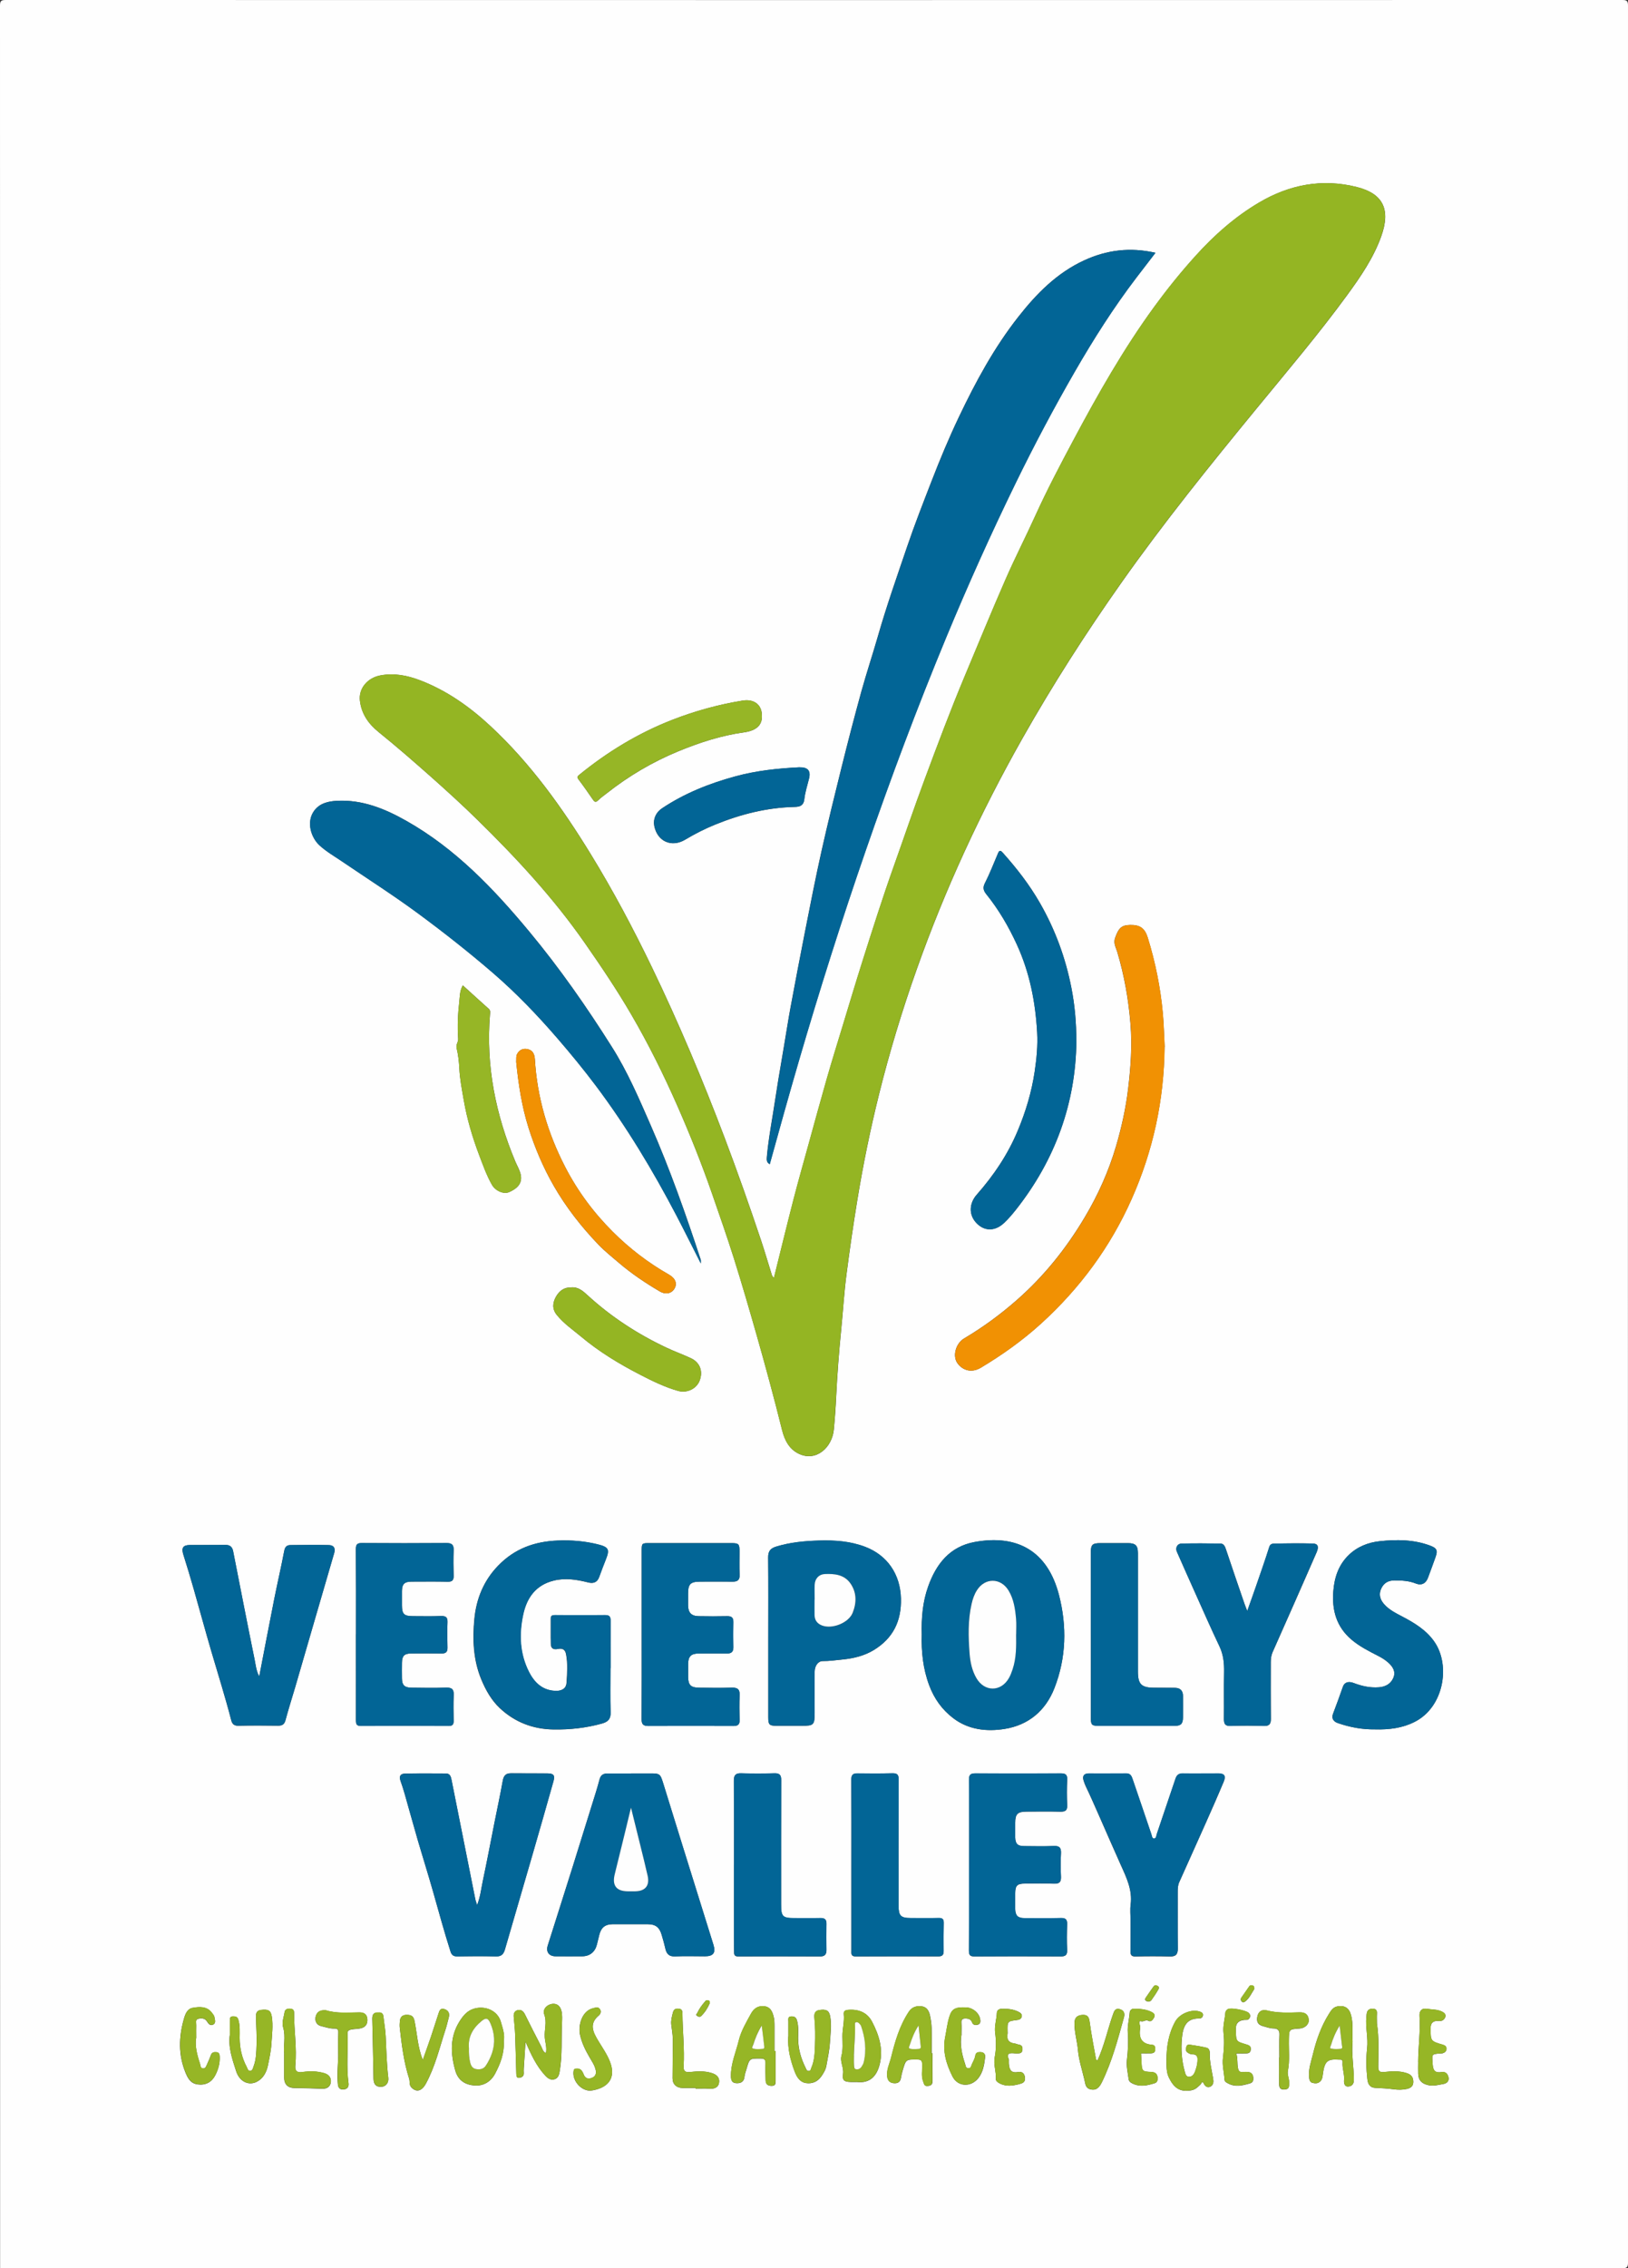 <?xml version="1.0" encoding="UTF-8"?><svg id="b" xmlns="http://www.w3.org/2000/svg" width="314.88" height="438.48" viewBox="0 0 314.88 438.48"><rect x="0" y="0" width="314.88" height="438.48" fill="#333333" stroke="none"/><defs><style>.d{fill:#94b523;}.d,.e,.f,.g,.h{stroke-width:0px;}.e{fill:#96b626;}.f{fill:#f19103;}.g{fill:#fefefe;}.h{fill:#026596;}</style></defs><g id="c"><path class="g" d="m.02,438.46C.02,292.67.02,146.89,0,1.1,0,.2.2,0,1.1,0c104.23.02,208.45.02,312.68,0,.9,0,1.1.2,1.1,1.1-.02,145.43-.02,290.85,0,436.28,0,.9-.2,1.1-1.1,1.1-104.59-.02-209.17-.02-313.76-.02Zm149.64-191.41c-.2-.29-.32-.4-.36-.54-.7-2.22-1.34-4.46-2.08-6.67-2.23-6.67-4.57-13.3-7.06-19.88-4.23-11.17-8.86-22.18-14.05-32.94-3.62-7.5-7.52-14.85-11.88-21.95-5.51-8.98-11.61-17.5-19.37-24.71-4.03-3.75-8.49-6.9-13.68-8.87-2.43-.92-4.93-1.41-7.58-.92-2.58.48-4.25,2.58-3.98,4.88.3,2.54,1.61,4.45,3.61,6.07,3.48,2.81,6.87,5.76,10.22,8.73,3.02,2.68,6.01,5.41,8.9,8.24,7.54,7.39,14.7,15.1,20.76,23.8,3.15,4.52,6.22,9.07,8.99,13.83,3.33,5.71,6.26,11.62,8.92,17.66,2.45,5.57,4.71,11.23,6.71,16.98,1.45,4.19,2.92,8.37,4.25,12.59,1.54,4.9,2.97,9.83,4.38,14.77,1.73,6.1,3.39,12.22,4.92,18.37.46,1.84,1.32,3.64,3.21,4.54,3.4,1.63,6.46-1.23,6.79-4.67.2-2.09.35-4.19.45-6.29.21-4.41.55-8.8.99-13.19.35-3.51.55-7.04,1.01-10.54.62-4.78,1.31-9.56,2.09-14.32,1.13-6.91,2.53-13.76,4.22-20.54,2.03-8.16,4.47-16.2,7.29-24.14,5.49-15.47,12.35-30.3,20.43-44.59,5.84-10.33,12.23-20.3,19.07-30,8.25-11.7,17.24-22.83,26.31-33.88,5.9-7.19,11.92-14.28,17.41-21.79,2.6-3.56,5.1-7.19,6.6-11.37,1.83-5.12.48-8.26-4.76-9.56-6.69-1.67-13-.45-18.87,3.02-4.66,2.75-8.66,6.3-12.31,10.34-2.83,3.13-5.46,6.4-7.94,9.79-5.94,8.14-10.9,16.89-15.63,25.76-2.57,4.82-5.12,9.65-7.38,14.63-1.88,4.14-3.96,8.19-5.78,12.36-2.71,6.19-5.26,12.44-7.88,18.67-2.76,6.58-5.26,13.25-7.74,19.93-2.09,5.61-4.01,11.29-6.02,16.93-2.14,6-4.06,12.08-5.99,18.15-1.34,4.23-2.61,8.49-3.9,12.73-1.02,3.34-2.05,6.68-3.02,10.04-1.23,4.29-2.4,8.61-3.59,12.91-.97,3.52-1.97,7.03-2.88,10.56-1.28,4.96-2.48,9.93-3.77,15.1Zm-.79-22c1.83-6.65,3.68-13.27,5.6-19.86,4-13.72,8.31-27.33,12.98-40.83,4.8-13.88,9.94-27.62,15.57-41.19,4.18-10.08,8.65-20.02,13.43-29.82,3.56-7.3,7.37-14.48,11.43-21.52,3.61-6.27,7.49-12.37,11.88-18.13,1.21-1.58,2.43-3.16,3.71-4.83-4.88-1.12-9.4-.56-13.78,1.46-5.28,2.43-9.22,6.44-12.73,10.91-4.69,5.96-8.28,12.6-11.52,19.41-1.92,4.03-3.64,8.16-5.26,12.34-1.63,4.21-3.28,8.4-4.73,12.67-1.95,5.75-3.98,11.47-5.65,17.31-1.03,3.58-2.21,7.12-3.21,10.72-1.32,4.79-2.57,9.6-3.77,14.42-1.36,5.47-2.71,10.95-3.94,16.45-1.16,5.18-2.17,10.39-3.2,15.6-.96,4.86-1.88,9.73-2.79,14.61-.45,2.44-.82,4.89-1.24,7.33-.38,2.25-.77,4.5-1.14,6.75-.37,2.26-.7,4.53-1.07,6.79-.44,2.68-.9,5.36-1.13,8.07-.04.49-.06,1.01.54,1.34Zm-13.32,19.23c0-.48.03-.61,0-.71-2.88-8.79-5.96-17.51-9.67-25.99-2.26-5.17-4.49-10.38-7.5-15.15-4.9-7.77-10.15-15.3-16.03-22.37-6.88-8.27-14.25-16-23.72-21.36-4.17-2.36-8.54-4.16-13.49-3.89-1.69.09-3.3.48-4.35,1.89-1.64,2.21-.57,5.26.98,6.69,1.33,1.23,2.85,2.1,4.32,3.09,4.95,3.37,10.01,6.59,14.83,10.14,4.96,3.66,9.8,7.47,14.47,11.5,4.47,3.86,8.54,8.1,12.4,12.57,2.59,3,5.1,6.06,7.48,9.22,5.92,7.89,10.99,16.32,15.56,25.05,1.56,2.98,3.05,5.99,4.74,9.31Zm42.73,71.72c-.1,3.3.24,6.59,1.43,9.78.96,2.58,2.48,4.71,4.64,6.36,2.98,2.28,6.52,2.64,9.97,2.09,4.57-.73,7.91-3.49,9.62-7.89,2.3-5.88,2.43-11.97.88-17.99-2.19-8.52-8.09-11.76-16.32-10.25-4.8.88-7.43,4.23-8.99,8.61-1.07,2.99-1.32,6.09-1.23,9.29Zm-56.23,26.84c-1.48,0-2.96,0-4.44,0-.82,0-1.39.19-1.65,1.14-.22.82-.45,1.64-.7,2.45-1.49,4.79-2.97,9.57-4.47,14.35-1.61,5.11-3.23,10.22-4.85,15.32-.39,1.22.24,2.08,1.53,2.08,1.72,0,3.44.02,5.16,0,1.46-.02,2.45-.84,2.81-2.25.16-.64.32-1.29.48-1.94.35-1.36,1.14-2,2.54-2.01,2.28,0,4.56,0,6.84,0,1.49,0,2.25.59,2.68,2.08.25.85.5,1.71.69,2.57.23,1.05.7,1.63,1.91,1.57,1.91-.09,3.84-.02,5.76-.02,1.63,0,2.13-.68,1.64-2.24-1.99-6.39-3.99-12.78-5.98-19.17-1.25-4.02-2.49-8.04-3.74-12.07-.56-1.79-.66-1.87-2.49-1.87-1.24,0-2.48,0-3.72,0Zm-3.97-20.36c0-3.04-.01-6.08,0-9.12,0-.72-.16-1.14-.99-1.13-3.28.02-6.56.02-9.84,0-.48,0-.74.13-.74.66.02,1.64-.03,3.28.02,4.92.03.87.49,1.15,1.4.96.68-.14,1.35-.01,1.54.98.36,1.86.22,3.72.1,5.57-.07,1.06-.86,1.56-1.99,1.56-2.6-.02-4.21-1.56-5.28-3.65-1.8-3.53-1.95-7.31-1.12-11.12.71-3.29,2.48-5.71,5.92-6.55,2.24-.55,4.44-.2,6.62.35,1.05.27,1.77,0,2.16-1.06.41-1.15.85-2.29,1.3-3.42.74-1.86.51-2.34-1.45-2.84-2.58-.66-5.18-.88-7.85-.77-4.47.17-8.32,1.53-11.52,4.83-2.84,2.92-4.25,6.47-4.62,10.33-.37,3.92-.23,7.88,1.33,11.66.87,2.1,1.98,4.06,3.59,5.57,2.88,2.7,6.37,4.07,10.38,4.13,3.2.05,6.32-.29,9.39-1.15,1.17-.33,1.7-.89,1.65-2.18-.09-2.84-.03-5.68-.03-8.52Zm107.18-120.08c-.12-2.16-.16-4.35-.36-6.54-.46-4.98-1.44-9.83-2.91-14.59-.57-1.84-1.49-2.49-3.4-2.46-1.69.03-2.24.61-2.91,2.49-.37,1.04.15,1.85.4,2.68,1.37,4.57,2.19,9.24,2.57,13.98.34,4.17.05,8.31-.45,12.47-.45,3.81-1.28,7.52-2.35,11.17-1.42,4.83-3.48,9.41-6.06,13.74-3.55,5.96-7.83,11.32-13.06,15.92-3.2,2.82-6.61,5.32-10.27,7.49-1.56.93-2.27,3.3-1.31,4.73.81,1.2,2.53,2.13,4.57.91,4.16-2.49,8.1-5.3,11.68-8.56,7.46-6.8,13.34-14.76,17.46-24.01,4.17-9.36,6.27-19.15,6.38-29.42Zm-76.67,114.03c0,5.2,0,10.39,0,15.59,0,1.4.21,1.6,1.58,1.61,1.64.01,3.28,0,4.92,0,2.31,0,2.47-.16,2.47-2.54,0-2.64-.01-5.28,0-7.91,0-1.14.68-2.07,1.55-2.06,1.31.01,2.61-.19,3.89-.31,2.1-.21,4.18-.71,6.03-1.84,3.72-2.28,5.33-5.61,5.22-9.96-.12-4.63-2.6-8.33-6.9-9.97-2.89-1.1-5.86-1.31-8.92-1.22-2.83.08-5.59.34-8.31,1.17-1.15.35-1.56.92-1.55,2.11.05,5.11.02,10.23.02,15.35Zm-56.31,51.85c-.17-.52-.29-.81-.35-1.12-1.53-7.69-3.06-15.39-4.6-23.08-.11-.57-.27-1.23-1.06-1.24-2.64-.01-5.28-.04-7.91.02-.83.02-1.25.41-.89,1.43.28.79.54,1.61.78,2.43.85,2.98,1.67,5.96,2.53,8.94.98,3.35,2.03,6.67,2.98,10.02,1.1,3.86,2.14,7.74,3.37,11.57.24.75.63.96,1.37.95,2.48-.04,4.96-.06,7.43,0,1.08.03,1.48-.48,1.74-1.39,1.74-6.01,3.5-12.01,5.24-18.01,1.39-4.8,2.77-9.6,4.12-14.41.34-1.19.06-1.55-1.13-1.57-2.36-.03-4.72,0-7.08-.02-1.04-.01-1.42.5-1.59,1.48-.48,2.68-1.06,5.35-1.59,8.02-.75,3.77-1.46,7.55-2.26,11.31-.32,1.5-.47,3.04-1.1,4.66Zm115.9-166.96c0-3.75-.31-7.04-.94-10.28-1.13-5.85-3.16-11.38-6.14-16.55-2.01-3.49-4.46-6.65-7.14-9.64-.35-.39-.63-.6-.91.05-.84,1.97-1.61,3.97-2.58,5.87-.46.9-.17,1.49.31,2.1,2.39,2.97,4.29,6.21,5.88,9.68,2.5,5.43,3.62,11.15,3.94,17.05.14,2.53-.11,5.07-.48,7.56-.59,3.93-1.72,7.72-3.27,11.41-1.93,4.62-4.66,8.66-7.94,12.38-1.45,1.65-1.6,3.87-.03,5.5,1.45,1.51,3.47,1.69,5.32-.04.84-.79,1.59-1.68,2.31-2.58,7.63-9.67,11.55-20.65,11.68-32.53Zm-158.05,122.79c-.6-1.17-.68-2.29-.9-3.34-1.42-6.95-2.77-13.92-4.14-20.88-.16-.81-.59-1.23-1.47-1.22-2.32.03-4.64-.01-6.95.02-1.31.02-1.61.58-1.21,1.85.69,2.18,1.35,4.37,1.98,6.57,1.17,4.09,2.28,8.2,3.48,12.29,1.29,4.38,2.66,8.73,3.8,13.15.19.73.55,1.09,1.4,1.07,2.56-.06,5.12-.04,7.67-.01.8,0,1.21-.25,1.43-1.08.56-2.12,1.24-4.22,1.86-6.33,2.52-8.65,5.02-17.31,7.55-25.95.29-1-.11-1.53-1.03-1.55-2.48-.06-4.96-.02-7.43,0-.7,0-1.05.33-1.2,1.12-.58,3.07-1.3,6.12-1.91,9.19-.99,4.97-1.93,9.95-2.93,15.11Zm73.98-8.22c0,5.48.02,10.96-.02,16.44,0,1.01.34,1.33,1.31,1.33,5.48-.03,10.96-.02,16.44,0,.87,0,1.24-.28,1.21-1.18-.05-1.56-.07-3.12,0-4.68.06-1.15-.32-1.58-1.49-1.55-2.12.07-4.24.04-6.36.01-1.6-.02-2.09-.51-2.11-2.07-.01-.84-.01-1.68,0-2.52.02-1.46.56-2.01,2.01-2.02,1.84-.02,3.68-.01,5.52,0,.84,0,1.24-.34,1.22-1.22-.03-1.6-.04-3.2,0-4.8.02-.88-.31-1.22-1.19-1.2-1.84.04-3.68.04-5.52,0-1.42-.03-2.02-.67-2.05-2.07-.01-.76,0-1.52,0-2.28,0-1.86.46-2.31,2.31-2.32,2.08,0,4.16-.03,6.24,0,.99.02,1.47-.29,1.42-1.37-.07-1.48-.02-2.96-.02-4.44,0-1.5-.14-1.64-1.65-1.64-5.24,0-10.48,0-15.72,0-1.55,0-1.55,0-1.55,1.61,0,5.32,0,10.64,0,15.96Zm63.31,44.63c0,5.52.02,11.03-.02,16.55,0,.86.2,1.16,1.12,1.15,5.52-.04,11.03-.04,16.55,0,.95,0,1.38-.22,1.33-1.27-.08-1.63-.06-3.28,0-4.91.03-.93-.25-1.28-1.22-1.25-2.36.06-4.72.03-7.07.02-1.23,0-1.72-.48-1.75-1.73-.03-1.04-.02-2.08,0-3.12.02-1.46.38-1.81,1.87-1.83,1.88-.01,3.76-.06,5.63.02,1.08.04,1.4-.36,1.35-1.39-.07-1.48-.08-2.96,0-4.43.06-1.08-.25-1.51-1.4-1.46-1.91.09-3.84.03-5.75.02-1.22,0-1.66-.43-1.7-1.64-.03-.96,0-1.92,0-2.88,0-1.67.46-2.14,2.12-2.15,2.2-.01,4.4-.04,6.59.01.95.02,1.39-.21,1.34-1.27-.08-1.64-.08-3.28,0-4.91.05-.99-.35-1.22-1.25-1.22-5.52.03-11.03.04-16.55,0-.98,0-1.2.36-1.2,1.27.03,5.48.02,10.95.02,16.43Zm-118.58-44.59c0,5.52,0,11.04,0,16.56,0,.73.04,1.18,1,1.17,5.64-.04,11.28-.03,16.92,0,.74,0,.99-.27.98-.98-.02-1.64-.07-3.28.01-4.92.06-1.14-.29-1.55-1.47-1.51-2.24.08-4.48.04-6.72.01-1.34-.02-1.8-.5-1.82-1.81-.02-1-.01-2,0-3,.02-1.34.46-1.79,1.78-1.8,1.96-.01,3.92-.03,5.88,0,.81.01,1.17-.29,1.15-1.12-.03-1.64-.07-3.28,0-4.92.04-.98-.34-1.23-1.26-1.2-1.8.06-3.6.03-5.4.02-1.75,0-2.13-.39-2.15-2.08,0-.92-.01-1.84,0-2.76.02-1.37.49-1.83,1.88-1.83,2.32,0,4.64-.04,6.96.02.92.02,1.19-.32,1.16-1.19-.05-1.64-.06-3.28,0-4.92.04-1.06-.37-1.38-1.4-1.37-5.44.04-10.88.04-16.32,0-.94,0-1.2.26-1.19,1.19.04,5.48.02,10.96.02,16.44Zm197.12,18.39c2.76.06,5.28-.25,7.66-1.46,5.65-2.87,6.87-10.8,3.95-15.27-1.55-2.37-3.9-3.8-6.34-5.08-1.3-.68-2.62-1.33-3.59-2.47-.78-.92-1.01-1.94-.44-3.06.52-1.02,1.36-1.46,2.51-1.46,1.41,0,2.79.06,4.14.6,1.1.44,1.94-.03,2.34-1.12.49-1.33.99-2.65,1.46-3.99.47-1.32.24-1.74-1.08-2.23-3.16-1.17-6.45-1.19-9.72-.84-2.23.24-4.33,1.06-6,2.68-1.96,1.91-2.75,4.31-2.97,6.98-.29,3.68.61,6.89,3.5,9.35,1.56,1.33,3.38,2.24,5.19,3.17.69.35,1.33.75,1.92,1.27.9.8,1.51,1.75,1.01,2.94-.49,1.19-1.53,1.76-2.81,1.85-1.69.13-3.31-.23-4.87-.83-.92-.35-1.76-.21-2.08.7-.61,1.76-1.25,3.5-1.91,5.24-.31.82-.03,1.47.93,1.81,2.39.83,4.83,1.26,7.2,1.21Zm-47.3,36.86c0,2,.02,4-.01,6-.01.75.17,1.07,1.01,1.05,2.2-.06,4.4-.06,6.6,0,1.14.03,1.56-.41,1.54-1.55-.04-3.64,0-7.28-.02-10.92,0-.65.03-1.28.29-1.87,1.69-3.8,3.42-7.6,5.11-11.4,1.19-2.67,2.37-5.33,3.49-8.02.47-1.13.15-1.6-1.01-1.61-2.32-.02-4.64.03-6.96,0-.79-.01-1.14.37-1.36,1.04-1.19,3.55-2.39,7.1-3.6,10.65-.12.35-.1.91-.57.89-.35-.01-.38-.52-.49-.85-1.19-3.51-2.38-7.02-3.58-10.52-.21-.6-.38-1.22-1.23-1.21-2.44.02-4.88.02-7.32.01-.94,0-1.22.52-.98,1.31.11.35.23.72.4,1.08.93,1.93,1.78,3.9,2.65,5.86,1.39,3.15,2.76,6.31,4.17,9.45,1.1,2.44,2.26,4.83,1.89,7.64-.13.98-.02,2-.02,3Zm22.57-59.77c-.26-.69-.41-1.03-.53-1.38-1.2-3.5-2.41-7-3.58-10.51-.19-.57-.42-1.11-1.05-1.12-2.52-.04-5.04-.05-7.55,0-.82.02-1.22.83-.89,1.58,1.2,2.73,2.42,5.46,3.64,8.18,1.52,3.37,3,6.76,4.59,10.09.78,1.63.93,3.29.9,5.05-.06,3,0,6-.03,9-.01.99.27,1.41,1.36,1.36,2.12-.09,4.24-.07,6.35,0,1.07.03,1.38-.38,1.37-1.41-.04-3.64-.02-7.28-.02-10.91,0-.68.08-1.34.36-1.97,1.4-3.13,2.79-6.27,4.17-9.41,1.45-3.28,2.9-6.57,4.33-9.86.48-1.1.25-1.69-.74-1.71-2.44-.06-4.88-.04-7.31.02-.38,0-.89-.03-1.1.64-.81,2.57-1.71,5.12-2.59,7.67-.5,1.46-1.03,2.91-1.66,4.69Zm-99.27,49.04h-.02c0,4.76,0,9.52,0,14.28,0,.92.02,1.84.04,2.76.01.52.23.73.81.73,5.28-.03,10.56-.02,15.84,0,.87,0,1.22-.39,1.21-1.24-.02-1.68-.04-3.36,0-5.04.02-.92-.38-1.17-1.24-1.14-1.64.05-3.28.01-4.92.01-2.33,0-2.61-.28-2.61-2.62,0-8-.02-16,.02-23.99,0-1.03-.29-1.42-1.36-1.38-2.12.07-4.24.07-6.36,0-1.11-.04-1.45.36-1.44,1.45.04,5.4.02,10.8.02,16.2Zm22.71.03c0,5.52,0,11.03,0,16.55,0,.59-.14,1.2.85,1.19,5.32-.03,10.63-.02,15.95-.01.66,0,1.05-.2,1.04-.96-.02-1.84-.02-3.68.02-5.52.01-.74-.28-.96-1-.94-1.8.04-3.6.01-5.4.01-1.92,0-2.34-.43-2.34-2.41,0-8.11-.02-16.23.02-24.34,0-.95-.28-1.25-1.21-1.23-2.24.05-4.48.06-6.71.02-.92-.02-1.24.25-1.24,1.22.04,5.48.02,10.95.02,16.43Zm46.31-44.4c0,5.31,0,10.63,0,15.94,0,1.43.15,1.61,1.55,1.61,4.87.01,9.75.01,14.62,0,1.26,0,1.63-.38,1.65-1.66.02-1.36,0-2.72,0-4.08,0-1.08-.53-1.62-1.62-1.61-1.32,0-2.64-.01-3.96-.02-2.46,0-3.14-.68-3.14-3.11,0-7.63,0-15.26,0-22.9,0-1.47-.46-1.93-1.92-1.94-1.76,0-3.52,0-5.27,0-1.65,0-1.92.28-1.92,1.93,0,5.27,0,10.55,0,15.82Zm-121.48-125.57c-.59,1.06-.55,2.1-.66,3.07-.28,2.4-.38,4.83-.22,7.25.04.64-.48,1.08-.3,1.79.3,1.25.45,2.56.52,3.85.1,2.12.51,4.19.87,6.26.63,3.62,1.67,7.13,2.97,10.56.73,1.93,1.43,3.9,2.45,5.71.71,1.25,2.29,1.91,3.37,1.44,2.01-.89,2.68-2.11,2.07-3.88-.24-.71-.62-1.36-.91-2.05-3.8-9.08-5.7-18.49-4.89-28.37.03-.38.13-.79-.24-1.12-1.66-1.48-3.3-2.98-5.01-4.53Zm65.16-42.17c-4.08.19-8.33.62-12.48,1.76-5.02,1.37-9.81,3.27-14.16,6.18-1.16.78-1.72,2.05-1.49,3.34.57,3.04,3.35,4.29,5.98,2.71,1.87-1.12,3.8-2.1,5.82-2.92,4.92-2,10-3.29,15.34-3.41.97-.02,1.75-.21,1.89-1.5.15-1.36.59-2.69.92-4.03q.53-2.18-1.83-2.12Zm-7.3-10.03c0-2.04-1.49-3.23-3.72-2.87-4.68.76-9.23,2.01-13.64,3.73-6.57,2.57-12.53,6.19-17.99,10.64-.34.28-.44.44-.13.85.95,1.25,1.85,2.54,2.74,3.84.32.47.56.73,1.09.2.5-.5,1.1-.91,1.66-1.35,4.22-3.33,8.82-6.04,13.78-8.09,4.1-1.69,8.31-3.07,12.74-3.68,2.38-.33,3.58-1.39,3.47-3.27Zm-36.88,110.58c-1.36-.07-2.3.65-2.94,1.77-.67,1.17-.77,2.39.13,3.51,1.33,1.67,3.09,2.86,4.71,4.21,3.53,2.96,7.44,5.32,11.51,7.41,2.34,1.21,4.71,2.37,7.27,3.09,1.71.48,3.54-.4,4.15-1.96.71-1.83.08-3.54-1.7-4.37-1.54-.72-3.15-1.29-4.69-2.02-5.56-2.62-10.66-5.92-15.21-10.08-.9-.82-1.82-1.7-3.23-1.58Zm-10.64-43.6c.43,4.24,1.07,8.57,2.4,12.77,1.24,3.91,2.83,7.65,4.88,11.21,2.38,4.14,5.31,7.87,8.6,11.31,1.22,1.27,2.61,2.38,3.96,3.53,2.47,2.11,5.14,3.9,7.93,5.54,1.16.68,2.29.41,2.85-.56.57-.99.16-1.98-1.1-2.7-3.99-2.26-7.61-5.04-10.85-8.28-3.7-3.69-6.8-7.86-9.2-12.52-3.38-6.54-5.42-13.46-5.86-20.83-.06-.95-.39-1.73-1.42-1.95-.87-.18-1.56.13-2.01.94-.25.45-.13.94-.18,1.54Zm5.74,191.61c-.6-.3-.68-.86-.9-1.29-1.08-2.07-2.13-4.15-3.17-6.24-.31-.62-.78-.95-1.43-.76-.62.18-.77.72-.71,1.33.1,1.14.23,2.28.27,3.43.1,2.48.14,4.95.22,7.43.01.39.01.94.54.88.41-.04.95-.26.91-.91-.02-.32-.02-.64,0-.96.1-1.62.21-3.24.33-5.1,1.11,2.51,2.14,4.76,3.88,6.6.53.56,1.1.86,1.78.63.71-.24.86-.94.97-1.64.51-3.05.28-6.14.43-9.2.03-.71.06-1.45-.06-2.15-.2-1.15-.93-1.7-1.87-1.56-1.01.16-1.86,1.04-1.5,2.04.56,1.52-.01,2.95.1,4.42.07.98.45,1.94.22,3.05Zm-8.14-2.42c.22-1.16-.22-2.37-.56-3.58-.6-2.15-2.91-3.21-5.12-2.61-1.38.37-2.2,1.4-2.88,2.48-1.89,3-1.75,6.21-.82,9.51.55,1.93,1.94,2.74,3.7,2.88,1.75.14,3.19-.75,4-2.29,1.02-1.93,1.82-3.97,1.67-6.38Zm82.9,2.46s-.09,0-.14,0c0-1.63.04-3.27-.01-4.9-.03-.83-.15-1.67-.33-2.48-.19-.85-.64-1.59-1.59-1.71-.99-.12-1.88.13-2.48,1.05-1.78,2.69-2.66,5.73-3.42,8.81-.31,1.25-.94,2.43-.76,3.78.1.77.54,1.18,1.33,1.23.76.05,1.2-.27,1.32-1.04.07-.46.19-.92.32-1.38.64-2.22.64-2.19,2.91-2.16.7,0,.85.27.89.89.06,1.14-.25,2.29.2,3.41.17.44.17.87.87.81.74-.06.93-.38.92-1.05-.02-1.75,0-3.51,0-5.26Zm81.27-2.23c-.09-1.8.14-3.44-.27-5.06-.36-1.45-1.25-2.06-2.71-1.77-.81.16-1.21.83-1.6,1.45-1.5,2.4-2.43,5.03-3.09,7.78-.36,1.49-.91,2.93-.74,4.5.05.46.16.92.65,1.04.49.12,1.02.17,1.47-.25.39-.36.46-.8.52-1.29.34-2.64.85-3.11,3.15-2.95.04,0,.08,0,.12,0,.39-.03.59.09.56.53-.09,1.16.4,2.26.29,3.43-.05.57.09,1.26.75,1.24.64-.02,1.16-.36,1.15-1.3-.02-2.51-.48-5.01-.25-7.35Zm-111.61,1.8c-.07,0-.14,0-.2,0,0-1.6,0-3.2,0-4.79,0-.64,0-1.27-.17-1.9-.26-.97-.62-1.82-1.76-1.97-1.22-.16-2.05.42-2.62,1.45-.9,1.66-1.89,3.3-2.34,5.13-.56,2.3-1.57,4.51-1.53,6.95.01.79.2,1.31,1.1,1.34.86.03,1.41-.34,1.5-1.17.06-.57.25-1.07.41-1.6.59-2.05.6-2.01,2.74-2,.76,0,.96.26.94.97-.04,1.08,0,2.15.02,3.23.01.7.32,1.05,1.09,1.08.87.03.84-.48.84-1.08-.01-1.88,0-3.75,0-5.63Zm75.62,1.82c0,1.14-.03,2.31.48,3.34.97,1.97,2.12,2.81,4.3,2.43.82-.14,1.31-.67,1.85-1.19.12-.12.26-.81.61-.06.2.43.69.84,1.28.51.58-.33.6-.91.51-1.48-.28-1.68-.72-3.33-.67-5.05.01-.45-.2-.86-.59-.96-1.03-.25-2.09-.42-3.14-.57-.28-.04-.67-.07-.78.36-.08.35-.17.78.1,1.03.27.24.69.46,1.04.45,1.08-.03,1.05.73,1,1.38-.04.65-.24,1.31-.47,1.94-.19.52-.56,1.04-1.17,1.03-.58,0-.71-.6-.83-1.04-.59-2.11-.74-4.27-.54-6.44.19-2.09.76-3.87,3.4-3.81.36,0,.69-.3.68-.71-.01-.36-.33-.52-.65-.62-1.61-.52-3.9.44-4.73,1.95-1.29,2.34-1.7,4.87-1.68,7.51Zm-143.85-.1c-.98-2.48-1.09-4.98-1.57-7.42-.17-.87-.44-1.25-1.34-1.3-.94-.05-1.44.31-1.52,1.23-.04.44-.06.88-.01,1.32.37,3.3.78,6.59,1.8,9.77.18.55-.04,1.18.42,1.68.94,1.02,2,.78,2.8-.67,1.8-3.29,2.65-6.92,3.8-10.45.26-.79.44-1.6.65-2.4.21-.79-.09-1.34-.84-1.59-.82-.26-.99.35-1.18.95-.47,1.48-.95,2.95-1.44,4.42-.51,1.49-1.04,2.98-1.57,4.46Zm130.49.13c-.12-.11-.27-.17-.28-.27-.43-2.41-.91-4.81-1.23-7.23-.13-.94-.42-1.4-1.39-1.34-.97.06-1.52.48-1.54,1.54-.04,1.79.52,3.48.67,5.25.17,1.94.8,3.81,1.24,5.7.2.84.19,1.67,1.2,1.9,1.15.27,1.71-.42,2.18-1.36,1.96-4,3.09-8.28,4.27-12.54.2-.73.06-1.35-.8-1.6-.87-.25-1.08.36-1.3.97-1.06,2.97-1.68,6.08-3.03,8.98Zm-46.61,4.12c2.73.35,4-1.3,4.52-3.52.68-2.9-.17-5.58-1.49-8.11-.94-1.8-2.59-2.46-4.6-2.3-.57.04-.95.21-.88.84.15,1.44-.28,2.84-.26,4.27,0,1.26.14,2.52-.19,3.79-.3,1.12.46,2.22.31,3.41-.17,1.32.15,1.59,1.52,1.63.36,0,.72,0,1.08,0Zm-121.19-9.16c-.37,2.38.46,4.74,1.22,7.1.64,1.98,2.43,2.86,4.05,1.99,1.21-.65,1.84-1.85,2.1-3.19.27-1.35.58-2.72.66-4.09.11-1.75.35-3.51.08-5.26-.19-1.21-.69-1.48-2.08-1.31-1.05.13-1.01.9-.98,1.68.06,1.68.16,3.36.11,5.03-.04,1.41-.06,2.86-.58,4.21-.13.34-.18.84-.68.85-.44,0-.49-.46-.65-.76-.93-1.75-1.36-3.63-1.36-5.61,0-1.19.1-2.39-.27-3.56-.17-.55-.55-.6-1.02-.6-.6,0-.61.41-.61.82-.01.84,0,1.68,0,2.7Zm141.5-.11c0-.65.05-1.41-.01-2.16-.06-.75.36-.87.93-.84.49.02.92.19,1.11.69.21.59.68.65,1.15.5.53-.17.52-.67.43-1.11-.22-1.17-1.41-2.15-2.63-2.21-2.18-.11-2.84.24-3.33,1.83-.39,1.27-.53,2.59-.79,3.88-.55,2.76.22,5.25,1.39,7.59,1.03,2.08,3.6,2.16,5.03.34.91-1.16,1.13-2.6,1.3-4.01.06-.48-.15-.96-.78-.99-.53-.02-1.01-.04-1.13.72-.09.56-.41,1.09-.65,1.62-.15.34-.17.83-.73.77-.48-.05-.46-.45-.57-.79-.62-1.86-1.06-3.74-.7-5.83Zm-148.02.82c0-1.06-.02-1.78,0-2.5.02-.45-.23-1.09.38-1.25.6-.16,1.31-.16,1.71.5.3.5.67.9,1.23.59.55-.31.28-.94.21-1.42-.04-.29-.28-.56-.47-.81-.97-1.32-2.41-1.21-3.72-.99-1.08.18-1.46,1.2-1.75,2.26-.96,3.44-1.04,6.82.31,10.17.45,1.12.98,2.18,2.38,2.37,1.53.21,2.69-.41,3.38-1.7.59-1.11.95-2.34.89-3.65-.02-.44-.09-.82-.61-.87-.45-.04-.88-.01-1.08.52-.22.58-.45,1.17-.72,1.73-.18.37-.29.92-.83.89-.52-.03-.47-.59-.58-.93-.56-1.7-1-3.43-.75-4.91Zm114.53-.34c-.15,2.35.42,4.58,1.22,6.73.37,1,.96,2.08,2.2,2.27,1.17.18,2.21-.24,2.93-1.24.46-.64.88-1.34,1.02-2.13.26-1.48.59-2.96.68-4.45.1-1.67.36-3.35.06-5.02-.21-1.18-.74-1.48-2.11-1.27-.96.14-1.02.86-.94,1.6.17,1.71.17,3.43.11,5.15-.05,1.49-.09,3.01-.71,4.41-.1.23-.09.58-.47.61-.43.04-.51-.33-.64-.6-.9-1.8-1.45-3.68-1.45-5.72,0-1.15.12-2.3-.22-3.45-.19-.67-.59-.79-1.13-.77-.68.03-.53.57-.53.99,0,.96,0,1.92,0,2.88Zm-38.3,10.48c3.24-.41,5.15-2.27,3.76-5.71-.55-1.38-1.43-2.63-2.21-3.92-1-1.66-1.86-3.28.09-4.91.35-.29.55-.81.17-1.29-.35-.43-.79-.22-1.21-.13-2.23.48-2.98,3.34-2.59,5.13.34,1.6,1.06,3.02,1.87,4.41.47.81,1.03,1.6,1.19,2.55.13.71-.19,1.22-.9,1.44-.67.21-1.16,0-1.43-.67-.12-.29-.25-.6-.46-.83-.28-.3-.69-.41-1.1-.34-.41.07-.41.42-.44.74-.11,1.75,1.54,3.54,3.25,3.52Zm152.15-12.99c0-.64-.04-1.28,0-1.91.06-.78-.34-.99-1.01-.94-1.01.08-.97.93-1.03,1.57-.21,2.02.37,4.05.14,6.05-.23,2.02-.18,4,.05,6,.1.94.5,1.62,1.5,1.67,1.19.06,2.37.11,3.55.27.85.12,1.75.13,2.62-.07.8-.19,1.26-.61,1.21-1.5-.05-.82-.44-1.27-1.23-1.54-1.48-.49-2.97-.37-4.46-.22-.84.09-1.1-.21-1.09-1.05.02-2.79.17-5.58-.25-8.35Zm-27.22,5.79c.57,0,1.09.02,1.6,0,.5-.02,1.09.07,1.21-.67.12-.74-.31-.91-.92-1.09-1.92-.56-1.91-.59-1.95-2.59,0-.12,0-.24-.01-.36q-.06-1.61,1.62-1.77c.16-.01.32,0,.48-.01.37-.03.57-.31.66-.61.09-.28-.08-.54-.28-.74-.5-.5-3.45-1.07-4.01-.73-.22.13-.47.41-.49.63-.1,1.34-.52,2.65-.36,4.01.19,1.6.08,3.21-.11,4.79-.17,1.44.22,2.8.3,4.2.02.38.33.54.68.73,1.44.77,2.84.4,4.25-.01.6-.17.67-.61.63-1.13-.05-.59-.34-.97-.94-1.05-.31-.04-.64-.04-.96,0-.65.06-.93-.08-1.07-.84-.16-.9-.01-1.81-.32-2.76Zm-43.98,1.14c-.55-1.25.26-1.28,1.26-1.15.2.03.4,0,.6-.01.46-.01.75-.2.78-.71.03-.49-.06-.87-.63-.96-.31-.05-.61-.21-.92-.25-1.13-.14-1.54-.78-1.33-1.87.03-.15,0-.32,0-.48-.04-1.93-.04-1.95,1.9-2.19.42-.05.7-.22.82-.57.15-.44-.11-.74-.5-.95-1.09-.58-2.27-.68-3.47-.63-.43.02-.81.33-.82.75-.05,1.31-.51,2.57-.33,3.9.22,1.56.21,3.16-.08,4.67-.29,1.47.31,2.81.21,4.22-.03.39.36.69.81.91,1.24.61,2.45.42,3.69.11.67-.17,1.22-.37,1.14-1.24-.09-.86-.58-1.25-1.37-1.1-1.38.26-1.67-.54-1.75-1.62-.02-.24,0-.48,0-.85Zm25.59-1.16c.63,0,1.26.02,1.89,0,.42-.02.79-.14.83-.67.03-.47-.01-.94-.6-.98-2.03-.15-2.61-1.32-2.32-3.17.05-.3-.04-.63-.13-.93-.09-.31.03-.55.29-.46.51.17.91-.38,1.47-.07.51.28.87-.28,1.09-.69.26-.49-.1-.82-.51-1.03-1.09-.54-2.27-.62-3.46-.62-.49,0-.75.4-.77.77-.09,1.26-.45,2.49-.36,3.77.13,1.79.04,3.56-.17,5.35-.14,1.22.18,2.5.34,3.75.04.33.28.57.65.76,1.48.77,2.9.45,4.35,0,.46-.14.6-.46.6-.91,0-.82-.37-1.24-1.22-1.27-1.75-.08-1.81-.15-1.9-1.79-.03-.55-.05-1.11-.09-1.81Zm53.59,1.69c0,.76-.03,1.52,0,2.27.05,1.07.48,1.74,1.63,2.1,1.16.37,2.18.04,3.24-.14.63-.1,1.12-.54,1-1.23-.12-.64-.52-1.2-1.32-1.07-1.25.2-1.68-.22-1.76-1.56-.12-1.92-.28-1.91,1.5-2.04.16-.01.33,0,.47-.05.41-.13.71-.38.71-.85,0-.47-.27-.66-.72-.79-2.35-.69-2.35-.71-2.35-3.12,0-.04,0-.08,0-.12q0-1.5,1.57-1.34c.58.06,1.03-.2,1.24-.7.24-.57-.19-.91-.63-1.13-.91-.44-1.93-.36-2.9-.53-1.04-.18-1.49.46-1.43,1.38.2,2.98-.25,5.95-.26,8.92Zm-139.77,5.01s0,.08,0,.12c.88,0,1.76-.06,2.63.01,1.03.08,1.83-.24,1.93-1.28.09-.91-.5-1.46-1.45-1.75-1.41-.44-2.81-.33-4.23-.19-.85.09-1.24-.16-1.19-1.11.19-3.39-.2-6.77-.23-10.16,0-.55-.08-.92-.74-.98-.61-.05-.93.12-1.1.75-.2.77-.41,1.53-.32,2.33.1.9.28,1.8.29,2.71.02,2.56-.04,5.11-.04,7.67,0,1.15.76,1.86,1.93,1.87.84,0,1.68,0,2.52,0Zm-69.12-6.08c-.07,1.8-.23,3.59-.06,5.39.07.73.47,1.06,1.2.96.7-.1.94-.58.85-1.21-.43-3.14-.07-6.3-.19-9.44-.02-.54.06-.79.72-.93.63-.13,1.27-.08,1.88-.24.91-.23,1.31-.85,1.24-1.77-.07-.92-.62-1.3-1.52-1.29-2.18,0-4.39.25-6.53-.42-.18-.06-.4,0-.6.02-.92.08-1.33.76-1.39,1.5-.06.71.29,1.36,1.14,1.55.84.19,1.65.5,2.52.47.61-.02.79.21.76.86-.07,1.52-.02,3.04-.02,4.56Zm-10.45-.58c0,1.9-.01,3.3,0,4.69.01,1.26.72,1.95,1.96,1.97,1.79.04,3.59.06,5.38.14.98.05,1.59-.43,1.69-1.29.09-.77-.35-1.43-1.19-1.69-1.43-.44-2.87-.46-4.33-.24-1.03.15-1.46-.21-1.35-1.3.32-3.34-.25-6.68-.23-10.02,0-.48-.08-.86-.67-.92-.57-.06-1.09.05-1.18.67-.15.97-.57,1.96-.28,2.92.55,1.85-.01,3.73.21,5.07Zm192.49.75s-.05,0-.07,0c0,1.63-.02,3.27,0,4.9.01.69.05,1.38,1.09,1.3,1-.07.84-.75.86-1.37.02-.76-.39-1.47-.24-2.24.39-1.98.15-3.98.19-5.96.04-2.08,0-2.08,2.11-2.22,1-.07,1.83-.84,1.73-1.72-.12-1.05-.76-1.44-1.82-1.4-2.1.06-4.2.16-6.28-.37-.84-.22-1.63.1-1.84,1.19-.2,1.01.16,1.6,1.13,1.85.67.18,1.31.43,2.03.44.69,0,1.16.3,1.12,1.17-.06,1.47-.02,2.95-.02,4.43Zm-174.26-8.68c-.86-.08-1.21.37-1.19,1.2.09,3.87.18,7.73.24,11.6.02,1.01.43,1.59,1.48,1.56.88-.03,1.5-.76,1.38-1.73-.32-2.68-.38-5.38-.51-8.07-.06-1.26-.3-2.51-.43-3.77-.06-.6-.38-.85-.97-.79Zm169.41-4.56c.01-.36-.05-.59-.33-.65-.23-.05-.48-.1-.64.14-.51.73-1.02,1.46-1.53,2.19-.18.26-.15.51.07.75.2.22.38.19.61.03.89-.65,1.29-1.66,1.82-2.46Zm-19.11-.7c-.15-.03-.31.12-.45.33-.42.61-.87,1.2-1.27,1.82-.16.24-.48.57-.15.82.32.24.8.26,1.07-.11.49-.67.95-1.36,1.36-2.09.21-.37.05-.69-.57-.77Zm-86.71,2.9c-.26-.05-.36.17-.52.35-.54.63-1.02,1.29-1.37,2.04-.1.21-.45.4,0,.66.27.15.5.2.71,0,.72-.68,1.24-1.51,1.64-2.41.13-.3.04-.65-.46-.65Z"/><path class="d" d="m149.67,247.05c1.29-5.16,2.49-10.14,3.77-15.1.91-3.53,1.91-7.04,2.88-10.56,1.19-4.31,2.36-8.62,3.59-12.91.96-3.36,2-6.7,3.02-10.04,1.29-4.25,2.56-8.5,3.9-12.73,1.93-6.07,3.85-12.15,5.99-18.15,2.01-5.64,3.93-11.32,6.02-16.93,2.49-6.68,4.99-13.36,7.74-19.93,2.61-6.23,5.17-12.48,7.88-18.67,1.82-4.17,3.91-8.22,5.78-12.36,2.26-4.98,4.81-9.81,7.38-14.63,4.73-8.87,9.69-17.62,15.63-25.76,2.48-3.4,5.11-6.66,7.94-9.79,3.64-4.04,7.65-7.58,12.31-10.34,5.86-3.46,12.18-4.68,18.87-3.02,5.24,1.31,6.6,4.44,4.76,9.56-1.5,4.19-4,7.82-6.6,11.37-5.49,7.51-11.51,14.6-17.41,21.79-9.08,11.06-18.07,22.18-26.31,33.88-6.83,9.7-13.23,19.67-19.07,30-8.07,14.29-14.93,29.12-20.43,44.59-2.82,7.93-5.25,15.98-7.29,24.14-1.69,6.78-3.09,13.64-4.22,20.54-.78,4.76-1.47,9.54-2.09,14.32-.45,3.5-.65,7.03-1.01,10.54-.44,4.39-.78,8.78-.99,13.19-.1,2.1-.25,4.2-.45,6.29-.32,3.44-3.38,6.3-6.79,4.67-1.88-.9-2.75-2.7-3.21-4.54-1.53-6.16-3.18-12.28-4.92-18.37-1.4-4.94-2.84-9.87-4.38-14.77-1.33-4.23-2.8-8.41-4.25-12.59-1.99-5.76-4.26-11.41-6.71-16.98-2.66-6.04-5.59-11.96-8.92-17.66-2.77-4.76-5.84-9.31-8.99-13.83-6.06-8.69-13.23-16.41-20.76-23.8-2.88-2.83-5.88-5.55-8.9-8.24-3.35-2.97-6.73-5.92-10.22-8.73-2-1.62-3.32-3.53-3.61-6.07-.27-2.29,1.4-4.4,3.98-4.88,2.64-.49,5.14,0,7.58.92,5.19,1.97,9.64,5.12,13.68,8.87,7.76,7.21,13.85,15.74,19.37,24.71,4.36,7.1,8.26,14.45,11.88,21.95,5.19,10.76,9.82,21.77,14.05,32.94,2.49,6.58,4.83,13.21,7.06,19.88.74,2.21,1.38,4.45,2.08,6.67.04.14.17.25.36.54Z"/><path class="h" d="m148.88,225.05c-.6-.33-.58-.85-.54-1.34.23-2.71.69-5.39,1.13-8.07.37-2.26.71-4.53,1.07-6.79.37-2.25.76-4.5,1.14-6.75.41-2.44.78-4.9,1.24-7.33.9-4.87,1.82-9.74,2.79-14.61,1.03-5.21,2.05-10.42,3.2-15.6,1.23-5.5,2.57-10.98,3.94-16.45,1.2-4.82,2.45-9.63,3.77-14.42.99-3.59,2.18-7.13,3.21-10.72,1.67-5.84,3.69-11.56,5.65-17.31,1.45-4.27,3.1-8.47,4.73-12.67,1.62-4.17,3.34-8.31,5.26-12.34,3.24-6.81,6.83-13.45,11.52-19.41,3.51-4.47,7.45-8.48,12.73-10.91,4.38-2.01,8.9-2.58,13.78-1.46-1.29,1.67-2.51,3.25-3.71,4.83-4.39,5.76-8.26,11.86-11.88,18.13-4.06,7.04-7.87,14.22-11.43,21.52-4.78,9.8-9.25,19.74-13.43,29.82-5.63,13.57-10.77,27.31-15.57,41.19-4.67,13.5-8.98,27.12-12.98,40.83-1.92,6.59-3.77,13.21-5.6,19.86Z"/><path class="h" d="m135.56,244.28c-1.69-3.32-3.18-6.33-4.74-9.31-4.57-8.73-9.64-17.16-15.56-25.05-2.38-3.17-4.89-6.23-7.48-9.22-3.86-4.46-7.93-8.71-12.4-12.57-4.67-4.03-9.51-7.84-14.47-11.5-4.82-3.56-9.87-6.78-14.83-10.14-1.47-1-2.99-1.87-4.32-3.09-1.55-1.43-2.62-4.48-.98-6.69,1.05-1.41,2.66-1.8,4.35-1.89,4.95-.27,9.32,1.53,13.49,3.89,9.48,5.36,16.85,13.09,23.72,21.36,5.88,7.07,11.13,14.6,16.03,22.37,3.01,4.77,5.24,9.98,7.5,15.15,3.71,8.48,6.78,17.2,9.67,25.99.03.1,0,.23,0,.71Z"/><path class="h" d="m178.29,315.99c-.09-3.2.17-6.3,1.23-9.29,1.56-4.38,4.19-7.73,8.99-8.61,8.23-1.51,14.12,1.73,16.32,10.25,1.55,6.02,1.41,12.11-.88,17.99-1.72,4.4-5.05,7.15-9.62,7.89-3.45.55-7,.19-9.97-2.09-2.16-1.65-3.68-3.78-4.64-6.36-1.19-3.19-1.53-6.47-1.43-9.78Zm18.24-.07c0-1,.07-2-.02-2.99-.17-1.91-.43-3.82-1.47-5.5-1.52-2.46-4.54-2.47-6.09-.03-.52.82-.83,1.72-1.04,2.66-.72,3.16-.63,6.35-.39,9.54.13,1.67.46,3.32,1.33,4.81,1.55,2.66,4.71,2.68,6.26.01.32-.54.54-1.15.74-1.75.74-2.19.71-4.48.67-6.75Z"/><path class="h" d="m122.06,342.83c1.24,0,2.48,0,3.72,0,1.83,0,1.93.08,2.49,1.87,1.25,4.02,2.48,8.05,3.74,12.07,1.99,6.39,3.99,12.78,5.98,19.17.49,1.56-.01,2.24-1.64,2.24-1.92,0-3.84-.07-5.76.02-1.21.06-1.68-.52-1.91-1.57-.19-.87-.44-1.72-.69-2.57-.44-1.49-1.19-2.07-2.68-2.08-2.28,0-4.56,0-6.84,0-1.4,0-2.19.64-2.54,2.01-.16.64-.32,1.29-.48,1.94-.36,1.41-1.36,2.23-2.81,2.25-1.72.02-3.44.01-5.16,0-1.29,0-1.92-.86-1.53-2.08,1.62-5.11,3.25-10.21,4.85-15.32,1.5-4.78,2.98-9.57,4.47-14.35.25-.81.48-1.64.7-2.45.26-.95.83-1.15,1.65-1.14,1.48,0,2.96,0,4.44,0Zm-.01,6.64c-.45,1.86-.81,3.37-1.18,4.88-.66,2.67-1.32,5.35-1.97,8.02-.52,2.14.34,3.25,2.51,3.26.48,0,.96,0,1.44,0,1.98-.03,2.86-1.11,2.42-3.03-.46-1.98-.95-3.96-1.43-5.93-.56-2.29-1.13-4.57-1.78-7.19Z"/><path class="h" d="m118.09,322.47c0,2.84-.07,5.68.03,8.52.04,1.3-.48,1.85-1.65,2.18-3.08.86-6.2,1.2-9.39,1.15-4.01-.06-7.5-1.43-10.38-4.13-1.61-1.51-2.72-3.47-3.59-5.57-1.56-3.78-1.7-7.75-1.33-11.66.36-3.86,1.77-7.41,4.62-10.33,3.2-3.29,7.05-4.65,11.52-4.83,2.67-.1,5.27.11,7.85.77,1.96.5,2.19.98,1.45,2.84-.45,1.13-.88,2.27-1.3,3.42-.38,1.07-1.1,1.32-2.16,1.06-2.18-.55-4.39-.9-6.62-.35-3.44.84-5.21,3.26-5.92,6.55-.82,3.81-.68,7.59,1.12,11.12,1.07,2.1,2.68,3.63,5.28,3.65,1.12,0,1.92-.5,1.99-1.56.12-1.85.26-3.71-.1-5.57-.19-1-.86-1.12-1.54-.98-.91.19-1.38-.09-1.4-.96-.05-1.64,0-3.28-.02-4.92,0-.53.26-.66.74-.66,3.28.01,6.56.02,9.84,0,.83,0,1,.42.99,1.13-.02,3.04,0,6.08,0,9.12Z"/><path class="f" d="m225.26,202.4c-.1,10.27-2.21,20.05-6.38,29.42-4.12,9.26-9.99,17.21-17.46,24.01-3.58,3.26-7.52,6.07-11.68,8.56-2.04,1.22-3.76.3-4.57-.91-.97-1.44-.26-3.8,1.31-4.73,3.66-2.17,7.07-4.67,10.27-7.49,5.23-4.6,9.51-9.95,13.06-15.92,2.58-4.33,4.64-8.91,6.06-13.74,1.07-3.65,1.89-7.35,2.35-11.17.5-4.16.78-8.3.45-12.47-.38-4.75-1.2-9.41-2.57-13.98-.25-.83-.77-1.64-.4-2.68.67-1.88,1.22-2.46,2.91-2.49,1.9-.03,2.83.62,3.4,2.46,1.47,4.76,2.45,9.62,2.91,14.59.2,2.19.24,4.38.36,6.54Z"/><path class="h" d="m148.6,316.43c0-5.12.03-10.23-.02-15.35-.01-1.19.4-1.76,1.55-2.11,2.72-.83,5.48-1.09,8.31-1.17,3.06-.09,6.03.12,8.92,1.22,4.3,1.65,6.78,5.34,6.9,9.97.12,4.35-1.5,7.68-5.22,9.96-1.85,1.13-3.93,1.63-6.03,1.84-1.29.13-2.58.33-3.89.31-.87,0-1.54.92-1.55,2.06-.02,2.64,0,5.27,0,7.91,0,2.38-.16,2.54-2.47,2.54-1.64,0-3.28,0-4.92,0-1.37,0-1.58-.21-1.58-1.61,0-5.2,0-10.39,0-15.59Zm8.98-7.19c0,1-.02,2,0,3,.02.98.52,1.65,1.44,2,1.97.75,5.15-.5,5.93-2.45.78-1.95.8-3.95-.46-5.72-1.2-1.69-3.08-1.86-4.96-1.77-1.12.05-1.88.9-1.93,2.07-.04.96,0,1.92,0,2.88Z"/><path class="h" d="m92.29,368.28c.64-1.61.78-3.16,1.1-4.66.8-3.76,1.51-7.54,2.26-11.31.53-2.67,1.11-5.34,1.59-8.02.17-.98.55-1.49,1.59-1.48,2.36.03,4.72,0,7.08.02,1.19.01,1.47.37,1.13,1.57-1.35,4.81-2.73,9.61-4.12,14.41-1.74,6.01-3.51,12.01-5.24,18.01-.26.91-.66,1.42-1.74,1.39-2.48-.07-4.96-.05-7.43,0-.74.01-1.14-.2-1.37-.95-1.22-3.83-2.27-7.7-3.37-11.57-.95-3.35-2.01-6.68-2.98-10.02-.87-2.97-1.68-5.96-2.53-8.94-.23-.82-.5-1.64-.78-2.43-.36-1.02.06-1.41.89-1.43,2.64-.06,5.28-.03,7.91-.02.79,0,.94.66,1.06,1.24,1.54,7.69,3.07,15.39,4.6,23.08.06.31.19.6.35,1.12Z"/><path class="h" d="m208.19,201.32c-.13,11.88-4.05,22.87-11.68,32.53-.71.9-1.47,1.8-2.31,2.58-1.85,1.72-3.86,1.54-5.32.04-1.57-1.63-1.42-3.86.03-5.5,3.28-3.72,6.01-7.76,7.94-12.38,1.55-3.7,2.69-7.48,3.27-11.41.37-2.49.62-5.03.48-7.56-.33-5.91-1.45-11.62-3.94-17.05-1.6-3.47-3.49-6.71-5.88-9.68-.49-.6-.77-1.2-.31-2.1.97-1.9,1.74-3.91,2.58-5.87.28-.66.56-.45.91-.05,2.68,2.99,5.13,6.14,7.14,9.64,2.98,5.18,5.01,10.71,6.14,16.55.63,3.24.94,6.53.94,10.28Z"/><path class="h" d="m50.14,324.1c1-5.16,1.94-10.14,2.93-15.11.61-3.07,1.33-6.11,1.91-9.19.15-.79.5-1.11,1.2-1.12,2.48-.02,4.96-.06,7.43,0,.92.02,1.32.55,1.03,1.55-2.53,8.65-5.03,17.3-7.55,25.95-.61,2.11-1.3,4.2-1.86,6.33-.22.83-.63,1.08-1.43,1.08-2.56-.03-5.12-.05-7.67.01-.85.02-1.21-.34-1.4-1.07-1.14-4.42-2.51-8.77-3.8-13.15-1.2-4.08-2.31-8.19-3.48-12.29-.63-2.2-1.29-4.39-1.98-6.57-.4-1.27-.09-1.83,1.21-1.85,2.32-.03,4.64.01,6.95-.02.89-.01,1.31.41,1.47,1.22,1.37,6.96,2.72,13.93,4.14,20.88.21,1.05.3,2.17.9,3.34Z"/><path class="h" d="m124.12,315.88c0-5.32,0-10.64,0-15.96,0-1.61,0-1.61,1.55-1.61,5.24,0,10.48,0,15.72,0,1.51,0,1.65.14,1.65,1.64,0,1.48-.05,2.96.02,4.44.05,1.08-.43,1.39-1.42,1.37-2.08-.03-4.16-.02-6.24,0-1.86,0-2.3.46-2.31,2.32,0,.76-.01,1.52,0,2.28.02,1.4.63,2.05,2.05,2.07,1.84.03,3.68.04,5.52,0,.88-.02,1.22.31,1.19,1.2-.04,1.6-.04,3.2,0,4.8.02.88-.39,1.23-1.22,1.22-1.84-.01-3.68-.02-5.52,0-1.45.02-1.99.57-2.01,2.02-.01.84-.01,1.68,0,2.52.03,1.56.51,2.05,2.11,2.07,2.12.02,4.24.05,6.36-.01,1.17-.04,1.56.4,1.49,1.55-.08,1.56-.05,3.12,0,4.68.03.9-.34,1.18-1.21,1.18-5.48-.02-10.96-.03-16.44,0-.97,0-1.32-.31-1.31-1.33.04-5.48.02-10.96.02-16.44Z"/><path class="h" d="m187.43,360.51c0-5.48.02-10.95-.02-16.43,0-.91.22-1.27,1.2-1.27,5.52.03,11.03.02,16.55,0,.9,0,1.3.22,1.25,1.22-.08,1.64-.08,3.28,0,4.91.05,1.06-.39,1.29-1.34,1.27-2.2-.05-4.4-.03-6.59-.01-1.67.01-2.12.48-2.12,2.15,0,.96-.02,1.92,0,2.88.04,1.21.48,1.63,1.7,1.64,1.92.01,3.84.07,5.75-.02,1.15-.05,1.46.37,1.4,1.46-.08,1.47-.07,2.96,0,4.43.05,1.03-.27,1.44-1.35,1.39-1.88-.07-3.76-.03-5.63-.02-1.49.01-1.85.37-1.87,1.83-.02,1.04-.02,2.08,0,3.12.03,1.25.52,1.72,1.75,1.73,2.36.01,4.72.04,7.07-.02.97-.03,1.26.32,1.22,1.25-.06,1.64-.08,3.28,0,4.91.05,1.05-.38,1.28-1.33,1.27-5.52-.03-11.03-.04-16.55,0-.92,0-1.12-.29-1.12-1.15.03-5.52.02-11.03.02-16.55Z"/><path class="h" d="m68.85,315.92c0-5.48.02-10.96-.02-16.44,0-.93.25-1.2,1.19-1.19,5.44.04,10.88.04,16.32,0,1.03,0,1.44.31,1.4,1.37-.07,1.64-.05,3.28,0,4.92.02.87-.25,1.21-1.16,1.19-2.32-.06-4.64-.02-6.96-.02-1.39,0-1.86.46-1.88,1.83-.01.92,0,1.84,0,2.76.01,1.69.4,2.07,2.15,2.08,1.8,0,3.6.05,5.4-.02.92-.03,1.3.21,1.26,1.2-.06,1.64-.03,3.28,0,4.92.02.83-.33,1.13-1.15,1.12-1.96-.03-3.92-.02-5.88,0-1.32,0-1.76.46-1.78,1.8-.01,1-.02,2,0,3,.02,1.31.48,1.79,1.82,1.81,2.24.03,4.48.07,6.72-.01,1.18-.04,1.53.37,1.47,1.51-.08,1.64-.04,3.28-.01,4.92.01.71-.24.98-.98.98-5.64-.02-11.28-.03-16.92,0-.95,0-1-.45-1-1.17.02-5.52,0-11.04,0-16.56Z"/><path class="h" d="m265.97,334.31c-2.37.05-4.82-.38-7.2-1.21-.96-.33-1.24-.99-.93-1.81.66-1.74,1.3-3.48,1.91-5.24.32-.91,1.16-1.06,2.08-.7,1.56.6,3.18.96,4.87.83,1.28-.1,2.32-.67,2.81-1.85.49-1.19-.12-2.14-1.01-2.94-.58-.52-1.23-.91-1.92-1.27-1.81-.93-3.63-1.84-5.19-3.17-2.89-2.46-3.8-5.67-3.5-9.35.21-2.68,1-5.07,2.97-6.98,1.67-1.62,3.76-2.44,6-2.68,3.27-.35,6.56-.34,9.72.84,1.32.49,1.55.91,1.08,2.23-.47,1.33-.97,2.66-1.46,3.99-.4,1.08-1.24,1.56-2.34,1.12-1.35-.54-2.72-.6-4.14-.6-1.15,0-1.99.44-2.51,1.46-.57,1.12-.34,2.14.44,3.06.97,1.14,2.3,1.79,3.59,2.47,2.44,1.28,4.79,2.71,6.34,5.08,2.92,4.47,1.7,12.41-3.95,15.27-2.38,1.21-4.9,1.52-7.66,1.46Z"/><path class="h" d="m218.67,371.16c0-1-.11-2.01.02-3,.37-2.81-.79-5.21-1.89-7.64-1.41-3.14-2.78-6.3-4.17-9.45-.87-1.96-1.72-3.93-2.65-5.86-.17-.35-.29-.73-.4-1.08-.24-.79.04-1.31.98-1.31,2.44,0,4.88.01,7.32-.01.85,0,1.02.61,1.23,1.21,1.2,3.51,2.4,7.01,3.58,10.52.11.33.14.84.49.85.48.02.46-.55.57-.89,1.21-3.55,2.4-7.1,3.6-10.65.22-.66.57-1.05,1.36-1.04,2.32.04,4.64-.01,6.96,0,1.16,0,1.49.48,1.01,1.61-1.13,2.69-2.31,5.36-3.49,8.02-1.69,3.81-3.41,7.6-5.11,11.4-.26.59-.3,1.23-.29,1.87.01,3.64-.03,7.28.02,10.92.01,1.14-.4,1.58-1.54,1.55-2.2-.05-4.4-.05-6.6,0-.84.02-1.02-.3-1.01-1.05.03-2,.01-4,.01-6Z"/><path class="h" d="m241.24,311.4c.63-1.78,1.16-3.23,1.66-4.69.88-2.55,1.78-5.1,2.59-7.67.21-.67.73-.63,1.1-.64,2.44-.06,4.88-.07,7.31-.02,1,.02,1.23.61.74,1.71-1.44,3.29-2.88,6.58-4.33,9.86-1.39,3.14-2.77,6.28-4.17,9.41-.28.64-.36,1.29-.36,1.97,0,3.64-.03,7.28.02,10.91.01,1.03-.3,1.44-1.37,1.41-2.12-.06-4.24-.08-6.35,0-1.09.05-1.37-.37-1.36-1.36.04-3-.03-6,.03-9,.04-1.76-.12-3.42-.9-5.05-1.59-3.33-3.08-6.72-4.59-10.09-1.22-2.72-2.44-5.45-3.64-8.18-.33-.75.07-1.56.89-1.58,2.52-.06,5.04-.05,7.55,0,.63.01.86.55,1.05,1.12,1.17,3.51,2.38,7.01,3.58,10.51.12.35.27.7.53,1.38Z"/><path class="h" d="m141.97,360.44c0-5.4.02-10.8-.02-16.2,0-1.09.33-1.49,1.44-1.45,2.12.07,4.24.07,6.36,0,1.07-.04,1.37.35,1.36,1.38-.03,8-.02,16-.02,23.99,0,2.34.28,2.62,2.61,2.62,1.64,0,3.28.03,4.92-.01.85-.02,1.26.23,1.24,1.14-.04,1.68-.03,3.36,0,5.04.01.85-.34,1.24-1.21,1.24-5.28-.01-10.56-.02-15.84,0-.58,0-.8-.21-.81-.73-.02-.92-.04-1.84-.04-2.76,0-4.76,0-9.52,0-14.28h.02Z"/><path class="h" d="m164.68,360.46c0-5.48.02-10.95-.02-16.43,0-.97.32-1.24,1.24-1.22,2.24.04,4.48.04,6.71-.02.93-.02,1.22.28,1.21,1.23-.04,8.11-.02,16.23-.02,24.34,0,1.98.42,2.41,2.34,2.41,1.8,0,3.6.03,5.4-.01.72-.02,1.01.2,1,.94-.04,1.84-.04,3.68-.02,5.52,0,.76-.38.96-1.04.96-5.32,0-10.63-.02-15.95.01-.99,0-.85-.6-.85-1.19,0-5.52,0-11.03,0-16.55Z"/><path class="h" d="m210.99,316.07c0-5.27,0-10.55,0-15.82,0-1.65.28-1.93,1.92-1.93,1.76,0,3.52,0,5.27,0,1.46,0,1.92.46,1.92,1.94,0,7.63,0,15.26,0,22.9,0,2.43.68,3.1,3.14,3.11,1.32,0,2.64.02,3.96.02,1.09,0,1.62.54,1.62,1.61,0,1.36.02,2.72,0,4.08-.02,1.28-.4,1.66-1.65,1.66-4.87,0-9.75.01-14.62,0-1.4,0-1.55-.19-1.55-1.61,0-5.31,0-10.63,0-15.94Z"/><path class="e" d="m89.51,190.5c1.71,1.55,3.36,3.04,5.01,4.53.37.33.27.73.24,1.12-.81,9.88,1.09,19.29,4.89,28.37.29.69.67,1.35.91,2.05.61,1.77-.06,2.99-2.07,3.88-1.08.47-2.66-.19-3.37-1.44-1.02-1.81-1.72-3.78-2.45-5.71-1.3-3.43-2.34-6.95-2.97-10.56-.36-2.08-.77-4.14-.87-6.26-.06-1.29-.21-2.6-.52-3.85-.17-.71.35-1.15.3-1.79-.16-2.42-.06-4.85.22-7.25.11-.97.08-2.02.66-3.07Z"/><path class="h" d="m154.67,148.33q2.36-.06,1.83,2.12c-.32,1.34-.77,2.67-.92,4.03-.14,1.29-.92,1.48-1.89,1.5-5.34.12-10.42,1.41-15.34,3.41-2.02.82-3.95,1.81-5.82,2.92-2.63,1.58-5.41.33-5.98-2.71-.24-1.29.32-2.56,1.49-3.34,4.35-2.9,9.14-4.81,14.16-6.18,4.15-1.13,8.4-1.56,12.48-1.76Z"/><path class="e" d="m147.36,138.3c.11,1.88-1.09,2.94-3.47,3.27-4.43.62-8.64,1.99-12.74,3.68-4.96,2.05-9.56,4.75-13.78,8.09-.56.44-1.16.85-1.66,1.35-.53.53-.77.27-1.09-.2-.89-1.3-1.79-2.59-2.74-3.84-.31-.41-.21-.57.13-.85,5.46-4.46,11.41-8.08,17.99-10.64,4.41-1.72,8.96-2.98,13.64-3.73,2.23-.36,3.72.83,3.72,2.87Z"/><path class="d" d="m110.48,248.88c1.4-.11,2.33.76,3.23,1.58,4.55,4.15,9.65,7.46,15.21,10.08,1.54.72,3.15,1.3,4.69,2.02,1.78.83,2.41,2.55,1.7,4.37-.61,1.56-2.44,2.44-4.15,1.96-2.55-.72-4.93-1.89-7.27-3.09-4.07-2.1-7.98-4.45-11.51-7.41-1.62-1.36-3.38-2.55-4.71-4.21-.9-1.12-.8-2.34-.13-3.51.64-1.13,1.58-1.84,2.94-1.77Z"/><path class="f" d="m99.84,205.28c.04-.6-.07-1.09.18-1.54.45-.81,1.14-1.12,2.01-.94,1.03.21,1.36,1,1.42,1.95.44,7.37,2.48,14.29,5.86,20.83,2.41,4.66,5.5,8.83,9.2,12.52,3.24,3.23,6.86,6.01,10.85,8.28,1.27.72,1.67,1.71,1.1,2.7-.56.97-1.7,1.24-2.85.56-2.79-1.63-5.46-3.43-7.93-5.54-1.35-1.15-2.74-2.26-3.96-3.53-3.29-3.44-6.22-7.16-8.6-11.31-2.05-3.56-3.64-7.3-4.88-11.21-1.34-4.21-1.98-8.53-2.4-12.77Z"/><path class="e" d="m105.58,396.89c.23-1.11-.15-2.07-.22-3.05-.11-1.46.45-2.9-.1-4.42-.36-.99.49-1.88,1.5-2.04.94-.15,1.67.4,1.87,1.56.12.7.1,1.43.06,2.15-.15,3.07.08,6.15-.43,9.2-.12.7-.26,1.4-.97,1.64-.68.23-1.25-.07-1.78-.63-1.74-1.84-2.77-4.09-3.88-6.6-.12,1.86-.23,3.48-.33,5.1-.02.32-.02.64,0,.96.04.65-.49.87-.91.91-.53.06-.52-.49-.54-.88-.08-2.48-.12-4.95-.22-7.43-.04-1.15-.17-2.29-.27-3.43-.06-.61.1-1.16.71-1.33.65-.19,1.12.15,1.43.76,1.04,2.09,2.09,4.17,3.17,6.24.23.43.3.99.9,1.29Z"/><path class="e" d="m97.44,394.47c.15,2.41-.65,4.45-1.67,6.38-.81,1.54-2.25,2.43-4,2.29-1.76-.14-3.16-.95-3.7-2.88-.93-3.29-1.07-6.51.82-9.51.68-1.08,1.51-2.11,2.88-2.48,2.21-.6,4.52.47,5.12,2.61.34,1.21.78,2.43.56,3.58Zm-6.74,1.46c-.02,1.05.03,1.92.24,2.78.17.69.48,1.19,1.22,1.29.71.1,1.36-.02,1.8-.67.51-.77.92-1.59,1.21-2.46.65-1.94.49-3.86-.31-5.72-.45-1.04-.87-1.12-1.69-.47-1.73,1.39-2.68,3.14-2.47,5.25Z"/><path class="e" d="m180.34,396.93c0,1.75-.02,3.51,0,5.26,0,.67-.18.99-.92,1.05-.7.06-.7-.38-.87-.81-.45-1.12-.14-2.28-.2-3.41-.03-.62-.19-.88-.89-.89-2.27-.03-2.28-.06-2.91,2.16-.13.45-.24.91-.32,1.38-.12.77-.55,1.09-1.32,1.04-.79-.05-1.22-.46-1.33-1.23-.18-1.34.45-2.53.76-3.78.76-3.08,1.64-6.12,3.42-8.81.61-.92,1.49-1.17,2.48-1.05.96.11,1.4.86,1.59,1.71.18.81.3,1.65.33,2.48.05,1.63.01,3.27.01,4.9.05,0,.09,0,.14,0Zm-2.68-5.38c-.84,1.34-1.27,2.5-1.66,3.66-.09.26-.38.73-.01.83.56.15,1.18.08,1.78.04.4-.03.33-.39.3-.66-.11-1.18-.25-2.36-.41-3.88Z"/><path class="e" d="m261.61,394.7c-.23,2.34.24,4.84.25,7.35,0,.94-.51,1.28-1.15,1.3-.65.02-.8-.67-.75-1.24.11-1.17-.38-2.27-.29-3.43.03-.44-.17-.57-.56-.53-.04,0-.08,0-.12,0-2.3-.16-2.81.31-3.15,2.95-.06.49-.13.93-.52,1.29-.45.42-.97.37-1.47.25-.49-.12-.6-.58-.65-1.04-.16-1.57.39-3.01.74-4.5.66-2.75,1.59-5.38,3.09-7.78.39-.62.8-1.29,1.6-1.45,1.45-.29,2.34.32,2.71,1.77.4,1.61.17,3.25.27,5.06Zm-2.5-3.12c-.83,1.33-1.3,2.5-1.66,3.72-.07.25-.35.65-.02.72.61.13,1.26.1,1.89.05.41-.03.26-.42.23-.68-.13-1.18-.27-2.36-.44-3.81Z"/><path class="e" d="m150,396.49c0,1.88,0,3.75,0,5.63,0,.6.03,1.11-.84,1.08-.77-.03-1.08-.37-1.09-1.08-.02-1.08-.06-2.16-.02-3.23.02-.71-.18-.97-.94-.97-2.14-.01-2.15-.05-2.74,2-.15.53-.35,1.04-.41,1.6-.09.84-.64,1.21-1.5,1.17-.9-.04-1.09-.56-1.1-1.34-.03-2.44.97-4.65,1.53-6.95.44-1.83,1.44-3.47,2.34-5.13.56-1.04,1.4-1.61,2.62-1.45,1.14.15,1.5,1.01,1.76,1.97.17.63.16,1.26.17,1.9.01,1.6,0,3.2,0,4.79.07,0,.14,0,.2,0Zm-2.68-4.92c-.81,1.31-1.25,2.46-1.62,3.63-.08.25-.44.72-.04.82.6.15,1.27.11,1.89.04.38-.04.25-.45.23-.7-.13-1.19-.29-2.37-.46-3.8Z"/><path class="e" d="m225.62,398.31c-.02-2.63.38-5.16,1.67-7.51.83-1.51,3.12-2.47,4.73-1.95.32.1.63.26.65.62.01.41-.31.72-.68.71-2.64-.06-3.21,1.72-3.4,3.81-.19,2.17-.05,4.33.54,6.44.12.44.25,1.03.83,1.04.62,0,.98-.51,1.17-1.03.23-.62.43-1.28.47-1.94.04-.65.07-1.41-1-1.38-.35.01-.77-.21-1.04-.45-.27-.25-.18-.67-.1-1.03.1-.44.49-.4.78-.36,1.05.15,2.11.32,3.14.57.39.1.6.51.59.96-.06,1.72.39,3.38.67,5.05.1.57.07,1.15-.51,1.48-.6.34-1.08-.08-1.28-.51-.35-.75-.49-.06-.61.06-.55.52-1.03,1.05-1.85,1.19-2.18.38-3.33-.46-4.3-2.43-.51-1.03-.47-2.2-.48-3.34Z"/><path class="e" d="m81.77,398.21c.52-1.49,1.06-2.97,1.57-4.46.5-1.47.98-2.94,1.44-4.42.19-.6.37-1.21,1.18-.95.75.24,1.06.79.84,1.59-.22.8-.4,1.61-.65,2.4-1.15,3.52-2,7.16-3.8,10.45-.79,1.45-1.86,1.68-2.8.67-.46-.5-.24-1.13-.42-1.68-1.02-3.18-1.43-6.47-1.8-9.77-.05-.43-.03-.88.01-1.32.08-.92.58-1.28,1.52-1.23.89.05,1.17.44,1.34,1.3.48,2.44.59,4.94,1.57,7.42Z"/><path class="e" d="m212.26,398.34c1.35-2.89,1.97-6.01,3.03-8.98.22-.62.43-1.22,1.3-.97.86.24,1,.87.8,1.6-1.19,4.26-2.31,8.54-4.27,12.54-.46.94-1.03,1.63-2.18,1.36-1-.23-1-1.06-1.2-1.9-.44-1.9-1.08-3.76-1.24-5.7-.15-1.76-.71-3.46-.67-5.25.02-1.06.57-1.48,1.54-1.54.97-.06,1.26.4,1.39,1.34.32,2.42.8,4.82,1.23,7.23.02.09.17.16.28.27Z"/><path class="e" d="m165.65,402.46c-.36,0-.72,0-1.08,0-1.37-.04-1.69-.31-1.52-1.63.15-1.18-.61-2.28-.31-3.41.34-1.27.2-2.53.19-3.79-.01-1.43.41-2.83.26-4.27-.06-.62.31-.79.88-.84,2.01-.15,3.66.5,4.6,2.3,1.32,2.53,2.17,5.21,1.49,8.11-.52,2.22-1.79,3.87-4.52,3.52Zm-.49-5.09c0,.6-.03,1.2.01,1.79.02.32-.05.79.43.87.41.06.79-.12,1.02-.49.17-.27.35-.55.42-.85.58-2.39.29-4.73-.5-7.02-.06-.18-.21-.33-.34-.48-.16-.18-.38-.33-.63-.26-.31.08-.22.39-.21.6.07,1.96-.15,3.9-.21,5.84Z"/><path class="e" d="m44.46,393.3c0-1.02,0-1.86,0-2.7,0-.41.02-.82.61-.82.47,0,.85.05,1.02.6.37,1.17.27,2.37.27,3.56,0,1.98.43,3.86,1.36,5.61.16.3.21.77.65.76.5,0,.55-.51.68-.85.52-1.35.53-2.8.58-4.21.05-1.67-.06-3.35-.11-5.03-.03-.78-.06-1.55.98-1.68,1.39-.18,1.9.09,2.08,1.31.27,1.75.02,3.51-.08,5.26-.08,1.37-.39,2.74-.66,4.09-.27,1.33-.9,2.53-2.1,3.19-1.62.87-3.41,0-4.05-1.99-.77-2.36-1.6-4.73-1.22-7.1Z"/><path class="e" d="m185.96,393.19c-.36,2.09.08,3.97.7,5.83.11.34.1.74.57.79.56.06.58-.43.73-.77.24-.53.56-1.06.65-1.62.12-.76.59-.74,1.13-.72.63.03.84.51.78.99-.18,1.41-.4,2.85-1.3,4.01-1.43,1.82-3.99,1.74-5.03-.34-1.16-2.34-1.94-4.83-1.39-7.59.26-1.29.4-2.61.79-3.88.49-1.59,1.15-1.94,3.33-1.83,1.22.06,2.4,1.04,2.63,2.21.08.44.1.94-.43,1.11-.47.15-.94.08-1.15-.5-.18-.5-.62-.67-1.11-.69-.57-.03-.99.09-.93.84.06.75.01,1.51.01,2.16Z"/><path class="e" d="m37.94,394c-.25,1.48.18,3.21.75,4.91.11.34.06.9.58.93.55.03.65-.51.83-.89.27-.56.5-1.14.72-1.73.2-.53.63-.56,1.08-.52.52.05.59.43.61.87.06,1.31-.3,2.54-.89,3.65-.69,1.29-1.85,1.91-3.38,1.7-1.4-.2-1.93-1.26-2.38-2.37-1.35-3.35-1.28-6.73-.31-10.17.29-1.05.67-2.07,1.75-2.26,1.31-.22,2.75-.33,3.72.99.19.25.43.52.47.81.06.48.33,1.12-.21,1.42-.55.31-.93-.09-1.23-.59-.4-.65-1.11-.66-1.71-.5-.61.16-.36.8-.38,1.25-.03.72,0,1.44,0,2.5Z"/><path class="e" d="m152.47,393.67c0-.96,0-1.92,0-2.88,0-.41-.15-.95.53-.99.54-.02.94.1,1.13.77.33,1.15.22,2.3.22,3.45,0,2.04.55,3.92,1.45,5.72.13.27.21.64.64.6.38-.03.37-.39.47-.61.62-1.41.66-2.92.71-4.41.06-1.71.06-3.43-.11-5.15-.07-.74-.02-1.46.94-1.6,1.37-.21,1.91.09,2.11,1.27.29,1.67.03,3.35-.06,5.02-.09,1.49-.42,2.97-.68,4.45-.14.8-.55,1.49-1.02,2.13-.72.99-1.76,1.41-2.93,1.24-1.24-.19-1.82-1.26-2.2-2.27-.81-2.15-1.37-4.39-1.22-6.73Z"/><path class="e" d="m114.17,404.14c-1.71.02-3.36-1.77-3.25-3.52.02-.32.02-.67.44-.74.41-.07.82.04,1.1.34.21.22.34.54.46.83.27.68.76.88,1.43.67.71-.22,1.02-.73.9-1.44-.17-.95-.72-1.74-1.19-2.55-.82-1.39-1.53-2.81-1.87-4.41-.38-1.79.36-4.65,2.59-5.13.43-.09.86-.31,1.21.13.39.47.18.99-.17,1.29-1.95,1.63-1.09,3.24-.09,4.91.77,1.29,1.65,2.54,2.21,3.92,1.39,3.45-.52,5.31-3.76,5.71Z"/><path class="e" d="m266.32,391.15c.42,2.77.28,5.57.25,8.35,0,.84.25,1.14,1.09,1.05,1.49-.16,2.98-.27,4.46.22.79.26,1.18.71,1.23,1.54.05.89-.41,1.31-1.21,1.5-.87.2-1.77.19-2.62.07-1.18-.16-2.36-.22-3.55-.27-1-.05-1.39-.73-1.5-1.67-.22-2-.27-3.98-.05-6,.22-2-.35-4.03-.14-6.05.07-.65.02-1.49,1.03-1.57.68-.06,1.07.16,1.01.94-.05.63,0,1.27,0,1.91Z"/><path class="e" d="m239.1,396.94c.31.94.15,1.86.32,2.76.14.77.43.91,1.07.84.32-.03.64-.03.96,0,.6.08.89.46.94,1.05.04.51-.03.95-.63,1.13-1.42.41-2.81.78-4.25.01-.35-.19-.66-.35-.68-.73-.08-1.4-.48-2.76-.3-4.2.19-1.58.3-3.19.11-4.79-.16-1.37.26-2.68.36-4.01.02-.23.27-.5.49-.63.57-.34,3.52.23,4.01.73.2.2.37.47.28.74-.1.3-.29.58-.66.61-.16.01-.32,0-.48.01q-1.68.15-1.62,1.77c0,.12,0,.24.01.36.04,1.99.03,2.03,1.95,2.59.62.18,1.04.35.92,1.09-.12.74-.71.64-1.21.67-.51.02-1.03,0-1.6,0Z"/><path class="e" d="m195.12,398.09c0,.37-.01.61,0,.85.08,1.08.37,1.88,1.75,1.62.79-.15,1.29.24,1.37,1.1.09.86-.47,1.07-1.14,1.24-1.24.31-2.45.5-3.69-.11-.45-.22-.84-.52-.81-.91.1-1.42-.49-2.75-.21-4.22.29-1.51.29-3.11.08-4.67-.18-1.33.28-2.59.33-3.9.02-.41.4-.73.82-.75,1.2-.05,2.38.04,3.47.63.38.21.64.51.5.95-.12.35-.4.52-.82.57-1.94.24-1.94.26-1.9,2.19,0,.16.03.32,0,.48-.2,1.09.2,1.73,1.33,1.87.31.04.61.19.92.25.58.1.66.47.63.96-.03.51-.32.69-.78.71-.2,0-.4.04-.6.01-.99-.13-1.8-.1-1.26,1.15Z"/><path class="e" d="m220.71,396.93c.03.7.06,1.25.09,1.81.1,1.64.15,1.71,1.9,1.79.85.04,1.21.46,1.22,1.27,0,.45-.14.77-.6.91-1.45.46-2.88.78-4.35,0-.37-.2-.6-.43-.65-.76-.17-1.25-.48-2.53-.34-3.75.2-1.79.3-3.57.17-5.35-.09-1.29.27-2.51.36-3.77.03-.37.29-.77.77-.77,1.19,0,2.37.08,3.46.62.41.2.77.53.51,1.03-.21.41-.58.96-1.09.69-.57-.31-.96.24-1.47.07-.26-.09-.38.15-.29.46.09.3.17.63.13.93-.29,1.85.29,3.02,2.32,3.17.58.04.63.51.6.98-.04.53-.41.65-.83.67-.63.02-1.27,0-1.89,0Z"/><path class="e" d="m274.3,398.62c0-2.98.46-5.94.26-8.92-.06-.91.39-1.56,1.43-1.38.97.16,1.99.08,2.9.53.44.21.87.56.63,1.13-.21.51-.66.76-1.24.7q-1.57-.16-1.57,1.34s0,.08,0,.12c0,2.41,0,2.43,2.35,3.12.45.13.72.32.72.79,0,.47-.3.72-.71.85-.15.05-.32.04-.47.05-1.78.13-1.62.12-1.5,2.04.08,1.34.51,1.76,1.76,1.56.81-.13,1.2.43,1.32,1.07.13.68-.36,1.12-1,1.23-1.07.18-2.08.51-3.24.14-1.15-.36-1.59-1.03-1.63-2.1-.03-.76,0-1.52,0-2.27Z"/><path class="e" d="m134.54,403.63c-.84,0-1.68,0-2.52,0-1.18,0-1.93-.72-1.93-1.87,0-2.56.06-5.12.04-7.67,0-.9-.19-1.8-.29-2.71-.09-.8.12-1.56.32-2.33.17-.63.48-.81,1.1-.75.66.06.73.43.74.98.03,3.39.42,6.77.23,10.16-.05.95.34,1.2,1.19,1.11,1.41-.14,2.81-.25,4.23.19.94.29,1.54.84,1.45,1.75-.11,1.04-.91,1.37-1.93,1.28-.87-.07-1.75-.01-2.63-.01,0-.04,0-.08,0-.12Z"/><path class="e" d="m65.42,397.55c0-1.52-.05-3.04.02-4.56.03-.65-.15-.88-.76-.86-.88.03-1.69-.28-2.52-.47-.85-.19-1.2-.85-1.14-1.55.06-.74.47-1.42,1.39-1.5.2-.02.42-.07.6-.02,2.14.67,4.34.43,6.53.42.9,0,1.44.37,1.52,1.29.07.92-.33,1.54-1.24,1.77-.61.15-1.25.11-1.88.24-.66.14-.74.39-.72.93.13,3.15-.23,6.3.19,9.44.09.63-.16,1.11-.85,1.21-.73.1-1.13-.23-1.2-.96-.17-1.8,0-3.59.06-5.39Z"/><path class="e" d="m54.97,396.96c-.23-1.34.34-3.21-.21-5.07-.29-.96.13-1.96.28-2.92.1-.62.61-.73,1.18-.67.6.06.68.44.67.92-.02,3.34.55,6.67.23,10.02-.1,1.09.32,1.46,1.35,1.3,1.46-.21,2.91-.19,4.33.24.84.26,1.28.92,1.19,1.69-.1.86-.71,1.34-1.69,1.29-1.79-.09-3.58-.11-5.38-.14-1.23-.03-1.94-.72-1.96-1.97-.02-1.4,0-2.79,0-4.69Z"/><path class="e" d="m247.46,397.71c0-1.48-.05-2.96.02-4.43.04-.86-.43-1.16-1.12-1.17-.72,0-1.36-.26-2.03-.44-.96-.26-1.32-.84-1.13-1.85.21-1.09,1-1.4,1.84-1.19,2.08.53,4.18.44,6.28.37,1.07-.03,1.7.35,1.82,1.4.1.88-.73,1.65-1.73,1.72-2.1.14-2.07.14-2.11,2.22-.04,1.99.2,3.99-.19,5.96-.15.77.26,1.48.24,2.24-.02.63.14,1.3-.86,1.37-1.05.08-1.08-.62-1.09-1.3-.03-1.63,0-3.27,0-4.9.02,0,.05,0,.07,0Z"/><path class="e" d="m73.2,389.03c.59-.06.9.19.97.79.14,1.26.37,2.51.43,3.77.13,2.69.18,5.39.51,8.07.12.97-.5,1.7-1.38,1.73-1.05.03-1.46-.55-1.48-1.56-.07-3.87-.16-7.73-.24-11.6-.02-.83.33-1.27,1.19-1.2Z"/><path class="e" d="m242.61,384.46c-.54.8-.93,1.81-1.82,2.46-.23.17-.41.2-.61-.03-.22-.24-.25-.49-.07-.75.5-.73,1.02-1.46,1.53-2.19.17-.24.42-.19.64-.14.28.06.35.29.33.65Z"/><path class="e" d="m223.5,383.77c.61.08.78.4.57.77-.41.72-.87,1.42-1.36,2.09-.27.37-.76.35-1.07.11-.34-.25-.01-.58.15-.82.4-.62.85-1.21,1.27-1.82.15-.21.31-.36.45-.33Z"/><path class="e" d="m136.79,386.67c.5,0,.59.35.46.65-.4.89-.93,1.72-1.64,2.41-.21.2-.44.15-.71,0-.44-.26-.1-.44,0-.66.35-.75.83-1.42,1.37-2.04.16-.18.26-.4.52-.35Z"/><path class="g" d="m196.53,315.93c.03,2.27.06,4.56-.67,6.75-.2.6-.42,1.21-.74,1.75-1.55,2.67-4.71,2.65-6.26-.01-.87-1.49-1.2-3.14-1.33-4.81-.24-3.19-.33-6.39.39-9.54.21-.94.52-1.85,1.04-2.66,1.55-2.44,4.57-2.43,6.09.03,1.03,1.68,1.3,3.59,1.47,5.5.09.99.02,1.99.02,2.99Z"/><path class="g" d="m122.05,349.47c.65,2.62,1.22,4.9,1.78,7.19.49,1.98.98,3.95,1.43,5.93.44,1.92-.44,3.01-2.42,3.03-.48,0-.96,0-1.44,0-2.18-.02-3.03-1.12-2.51-3.26.65-2.68,1.32-5.35,1.97-8.02.37-1.51.73-3.02,1.18-4.88Z"/><path class="g" d="m157.57,309.24c0-.96-.04-1.92,0-2.88.05-1.17.81-2.01,1.93-2.07,1.88-.09,3.76.09,4.96,1.77,1.26,1.77,1.24,3.77.46,5.72-.78,1.95-3.95,3.21-5.93,2.45-.92-.35-1.42-1.02-1.44-2-.02-1,0-2,0-3Z"/><path class="g" d="m90.7,395.93c-.21-2.11.74-3.86,2.47-5.25.82-.66,1.24-.58,1.69.47.8,1.86.96,3.78.31,5.72-.29.87-.7,1.7-1.21,2.46-.44.65-1.09.77-1.8.67-.74-.1-1.05-.6-1.22-1.29-.21-.86-.26-1.73-.24-2.78Z"/><path class="g" d="m177.66,391.54c.16,1.52.29,2.7.41,3.88.03.26.1.63-.3.66-.59.04-1.22.11-1.78-.04-.37-.1-.07-.57.01-.83.39-1.17.81-2.32,1.66-3.66Z"/><path class="g" d="m259.11,391.58c.17,1.45.31,2.63.44,3.81.03.25.18.64-.23.68-.63.05-1.28.08-1.89-.05-.33-.07-.05-.48.02-.72.36-1.21.83-2.38,1.66-3.72Z"/><path class="g" d="m147.33,391.57c.18,1.43.33,2.61.46,3.8.03.25.15.66-.23.7-.63.06-1.3.11-1.89-.04-.4-.1-.04-.57.04-.82.37-1.17.81-2.32,1.62-3.63Z"/><path class="g" d="m165.16,397.37c.05-1.95.28-3.89.21-5.84,0-.21-.1-.52.21-.6.24-.07.46.08.63.26.13.15.28.3.34.48.79,2.3,1.08,4.63.5,7.02-.07.3-.25.58-.42.85-.23.36-.61.55-1.02.49-.47-.07-.4-.54-.43-.87-.04-.59-.01-1.19-.01-1.79Z"/></g></svg>